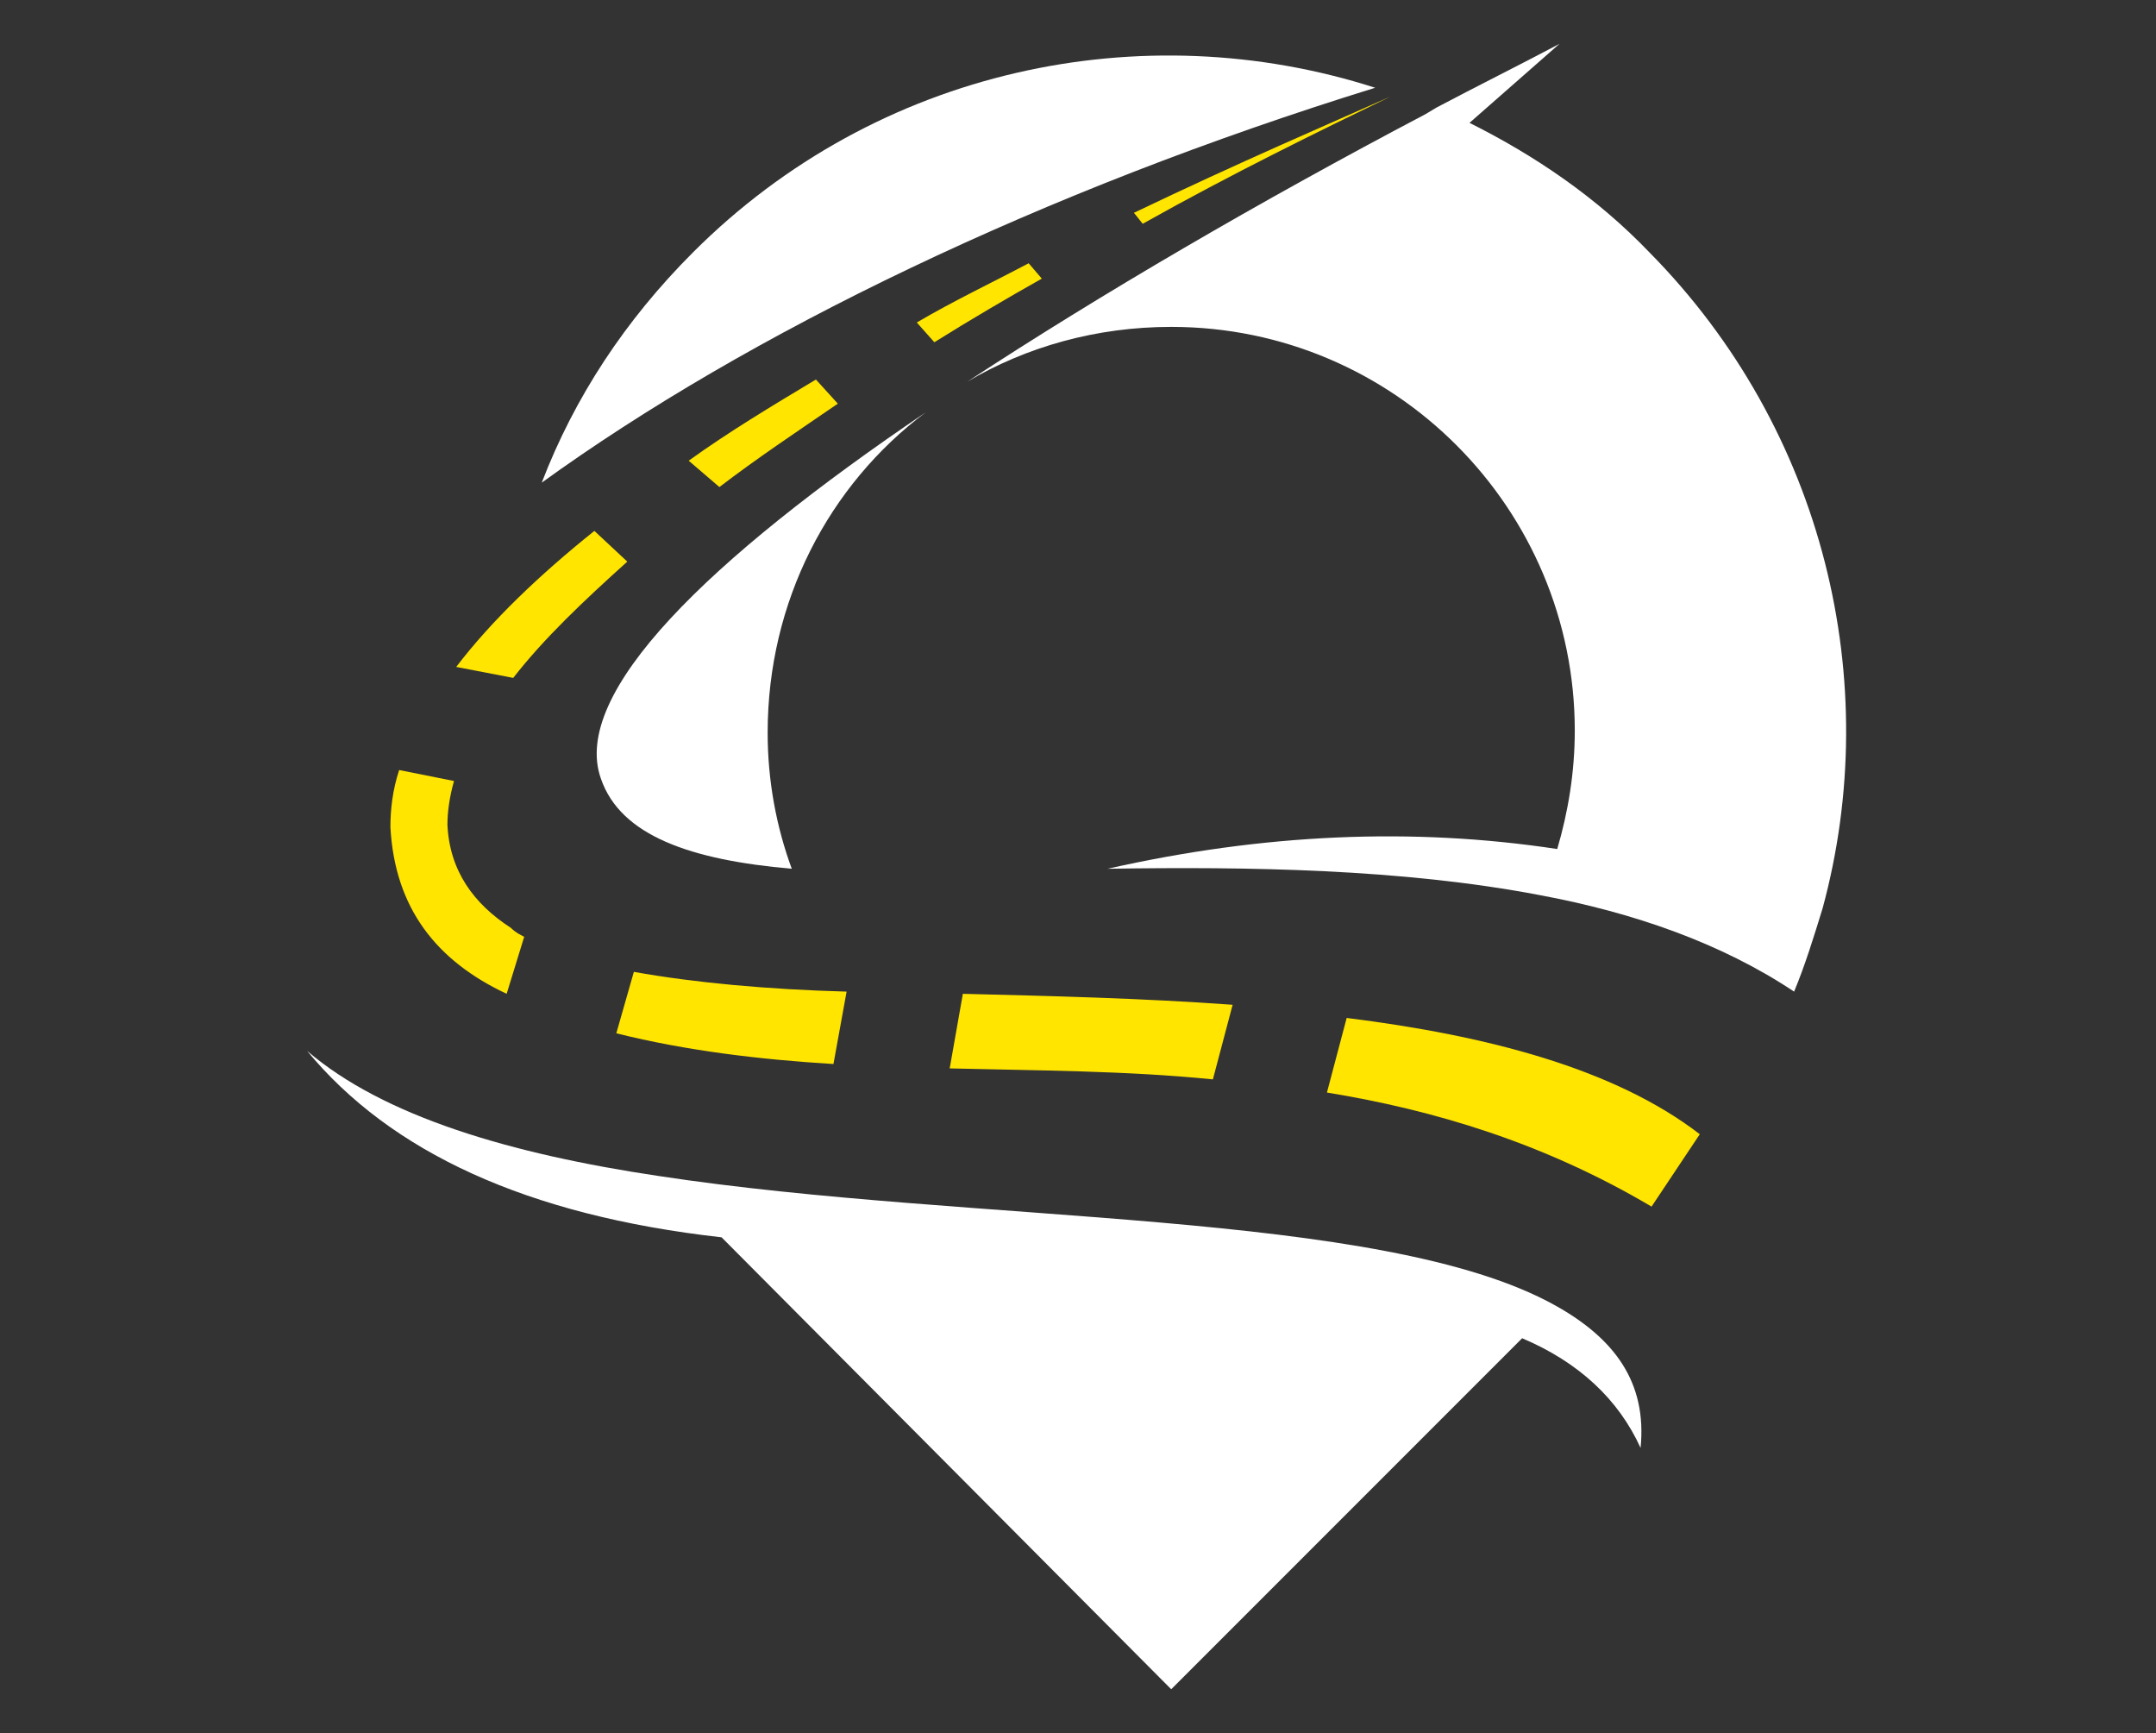 <?xml version="1.0" encoding="utf-8"?>
<!-- Generator: Adobe Illustrator 24.1.0, SVG Export Plug-In . SVG Version: 6.00 Build 0)  -->
<svg version="1.1" id="Layer_1" xmlns="http://www.w3.org/2000/svg" xmlns:xlink="http://www.w3.org/1999/xlink" x="0px" y="0px"
	 width="98.3px" height="79px" viewBox="0 0 98.3 79" style="enable-background:new 0 0 98.3 79;" xml:space="preserve">
<rect x="0" y="0" width="98.3" height="79" fill="#333333" stroke="none"/>
<style type="text/css">
	.st0{fill-rule:evenodd;clip-rule:evenodd;fill:#FFE500;}
	.st1{fill-rule:evenodd;clip-rule:evenodd;fill:#FFFFFF;}
</style>
<g>
	<path class="st0" d="M60.5,49.8c4.9,0.8,9.9,2.3,14.8,5.2l2.2-3.3c-3.9-3-9.7-4.5-16.1-5.3L60.5,49.8z M43.3,48.7
		c4,0.1,8,0.1,12,0.5l0.9-3.4c-4.1-0.3-8.3-0.4-12.3-0.5L43.3,48.7z M28.1,47.1c3.2,0.8,6.6,1.2,9.9,1.4l0.6-3.3
		c-3.6-0.1-6.9-0.4-9.7-0.9L28.1,47.1z M18.2,35.1c-0.3,0.9-0.4,1.8-0.4,2.6c0.2,3.7,2.1,6.1,5.3,7.6l0.8-2.6
		c-0.2-0.1-0.4-0.2-0.6-0.4c-1.7-1.1-2.8-2.6-2.9-4.7c0-0.6,0.1-1.3,0.3-2L18.2,35.1z M27.1,24.2c-2.5,2-4.7,4.1-6.3,6.2l2.6,0.5
		c1.4-1.8,3.2-3.5,5.2-5.3L27.1,24.2z M37.2,17.3c-2,1.2-4,2.4-5.8,3.7l1.4,1.2c1.7-1.3,3.5-2.5,5.4-3.8L37.2,17.3z M46.9,12
		c-1.7,0.9-3.4,1.7-5.1,2.7l0.8,0.9c1.6-1,3.3-2,4.9-2.9L46.9,12z M63.4,4.4c-2.7,1.2-6.9,3-11.7,5.3l0.4,0.5
		C56.2,7.9,60.1,6,63.4,4.4z"/>
	<path class="st1" d="M32.9,56.4L53.4,77l16-16c2.6,1.1,4.4,2.8,5.4,5c0.3-3-1.2-5-3.9-6.5c-7.9-4.4-26.5-3.7-40.9-5.9
		c-6.7-1-12.5-2.7-16-5.7C17.8,52.5,24,55.4,32.9,56.4"/>
	<path class="st1" d="M27.4,35.5c0.9,2.6,4.1,3.7,8.7,4.1c-0.7-1.9-1.1-4-1.1-6.2c0-6,2.8-11.3,7.2-14.6
		C32.3,25.5,26,31.6,27.4,35.5"/>
	<path class="st1" d="M24.7,22c9.4-6.8,22.8-13.3,38-18C52.1,0.6,40,3.1,31.6,11.5C28.5,14.6,26.2,18.1,24.7,22"/>
	<path class="st1" d="M65.5,4.9L65,5.2l0,0c-7.6,4-14.8,8.2-20.9,12.2c2.7-1.6,5.9-2.5,9.3-2.5c10.2,0,18.4,8.3,18.4,18.4
		c0,1.9-0.3,3.7-0.8,5.4c-6.6-1-13.4-0.7-20.5,0.9c6.4-0.1,13.4,0,19.7,1.2c4.3,0.8,8.3,2.2,11.6,4.4c0.5-1.2,0.9-2.5,1.3-3.8
		c2.8-10.3,0.1-21.8-7.9-29.9C72.8,9,70,7.1,67,5.6L71.1,2C69.4,2.9,67.2,4,65.5,4.9L65.5,4.9z"/>
</g>
</svg>

